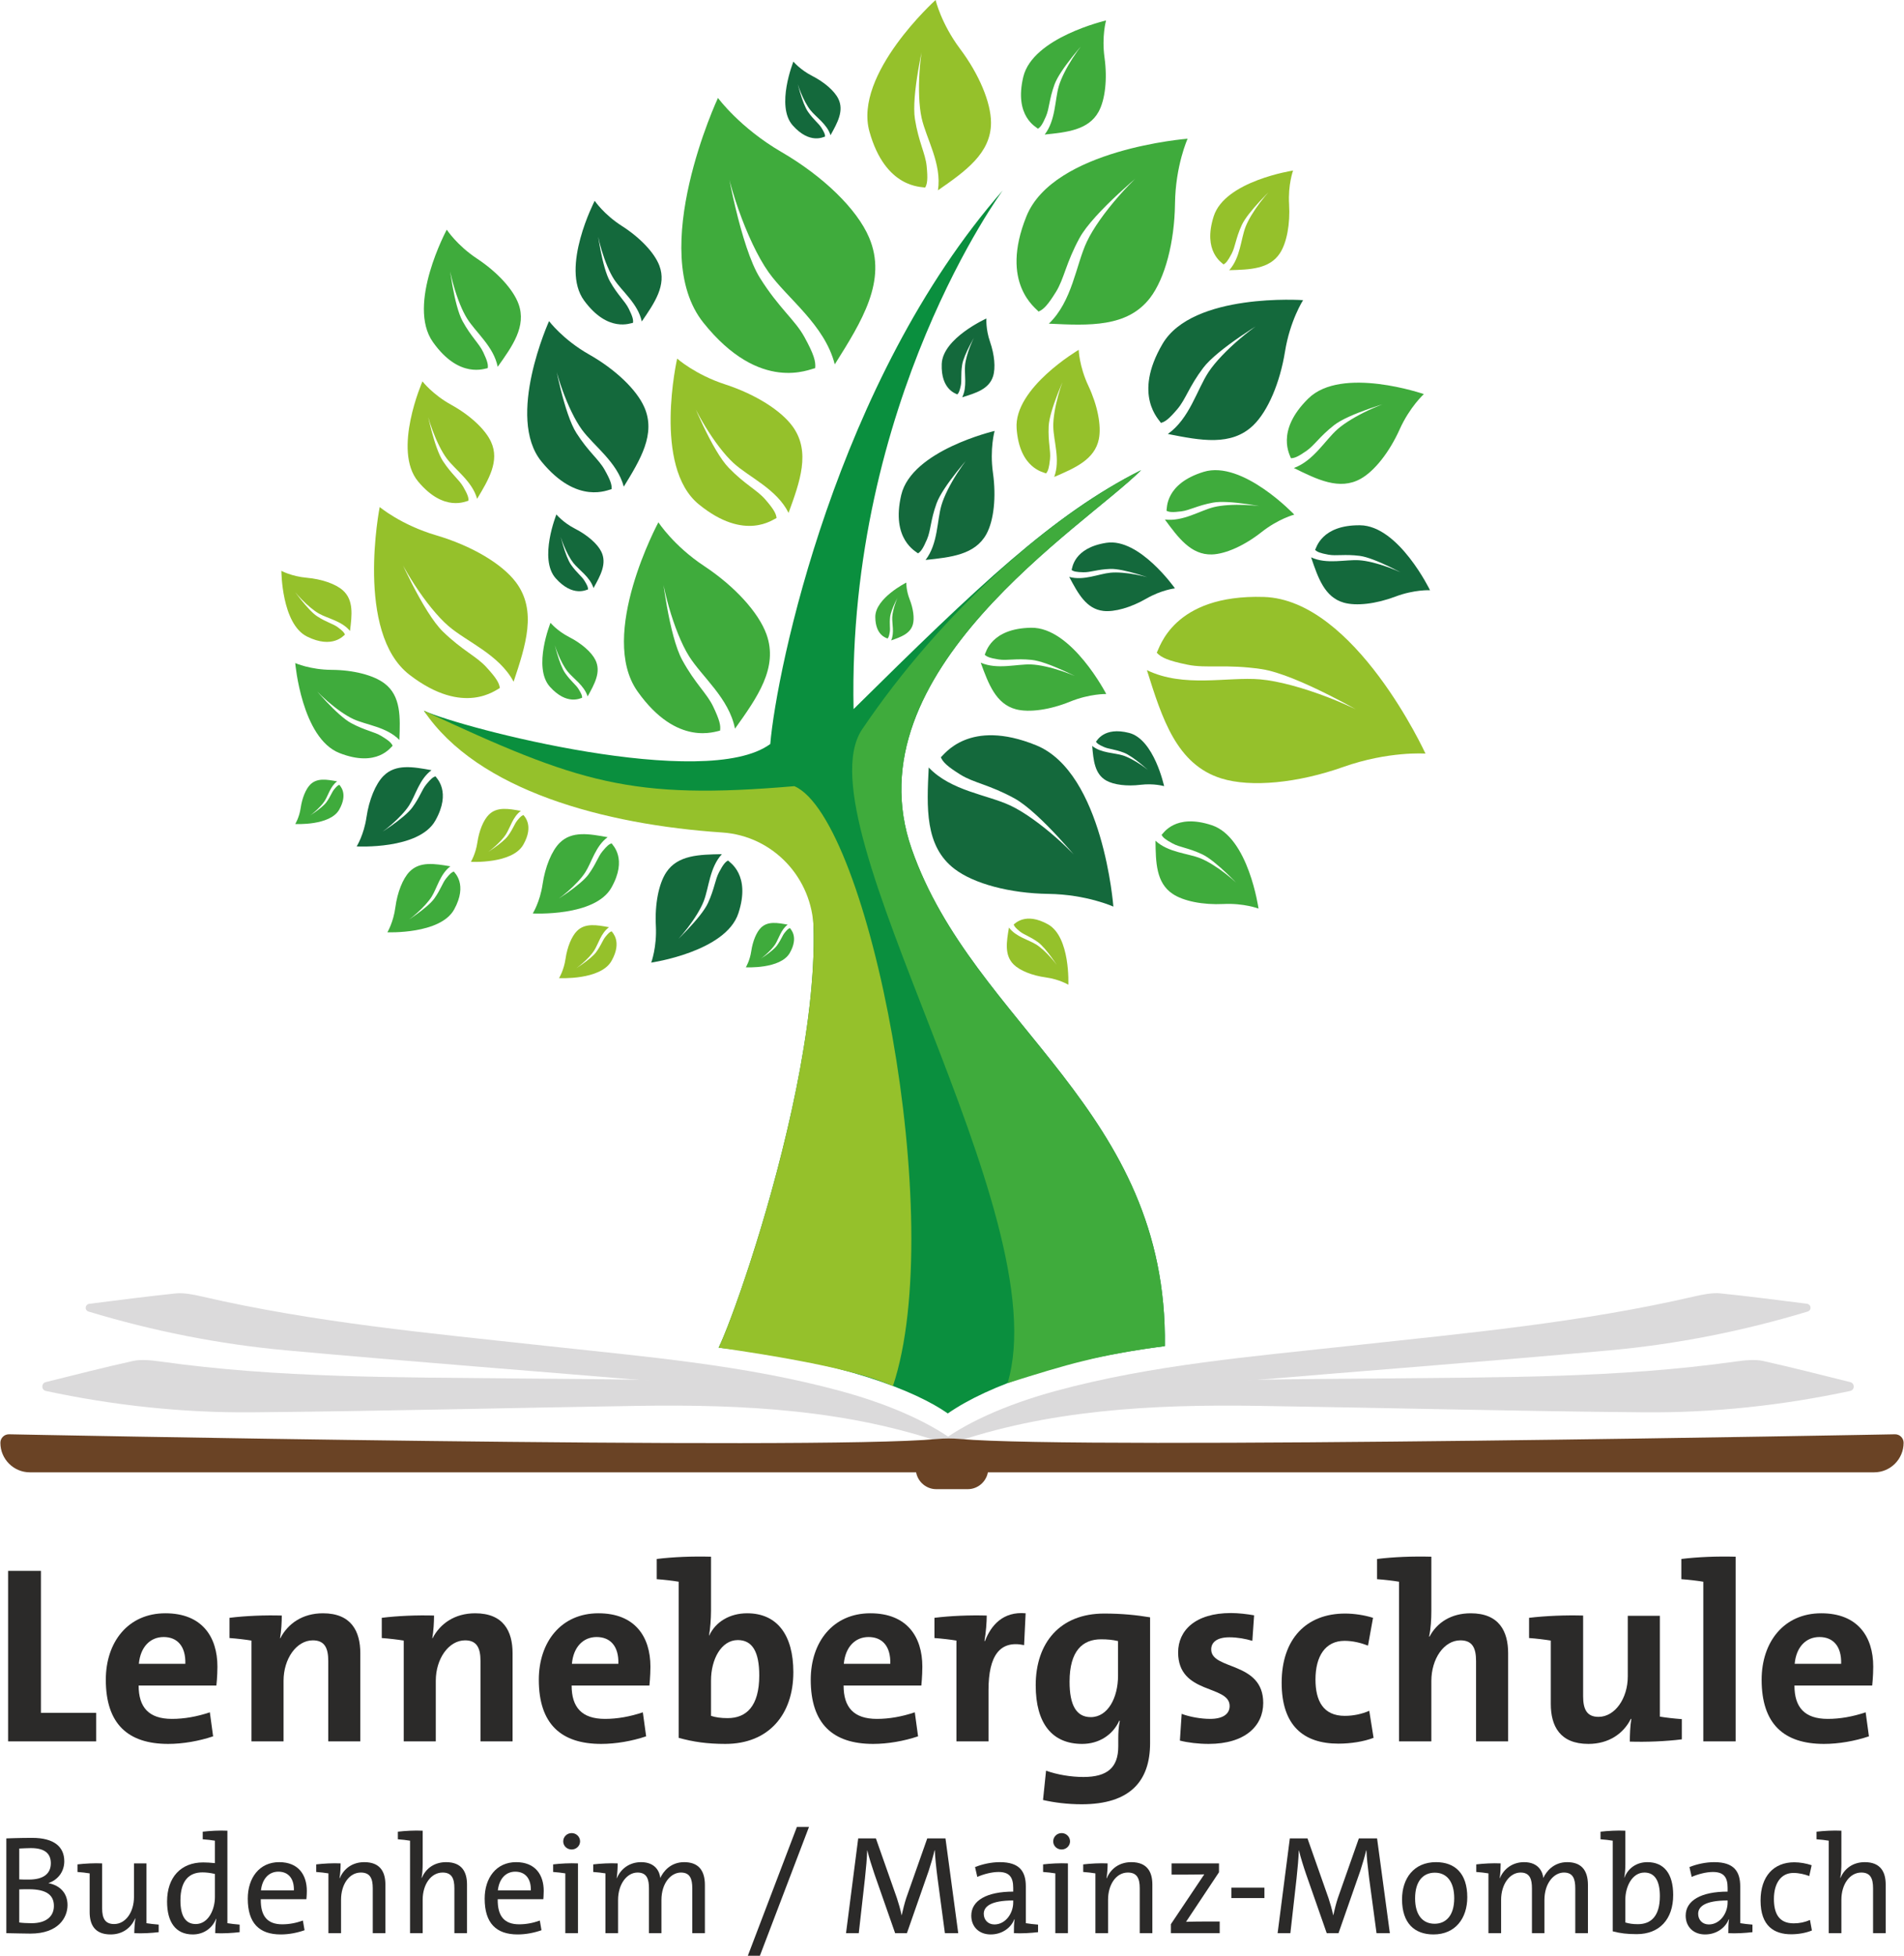 <?xml version="1.0" encoding="UTF-8"?>
<svg xmlns="http://www.w3.org/2000/svg" xmlns:xlink="http://www.w3.org/1999/xlink" xmlns:xodm="http://www.corel.com/coreldraw/odm/2003" xml:space="preserve" width="600px" height="616px" version="1.1" style="shape-rendering:geometricPrecision; text-rendering:geometricPrecision; image-rendering:optimizeQuality; fill-rule:evenodd; clip-rule:evenodd" viewBox="0 0 570.09 585.53">
 <defs>
  <style type="text/css">
   
    .fil2 {fill:#2B2A29;fill-rule:nonzero}
    .fil0 {fill:#DBDADB;fill-rule:nonzero}
    .fil1 {fill:#6A4325;fill-rule:nonzero}
    .fil4 {fill:#95C12B;fill-rule:nonzero}
    .fil5 {fill:#3FAB3C;fill-rule:nonzero}
    .fil3 {fill:#0A8F3E;fill-rule:nonzero}
    .fil6 {fill:#14693C;fill-rule:nonzero}
   
  </style>
 </defs>
 <g id="Ebene_x0020_1">
  <g id="_2838500540592">
   <path class="fil0" d="M13.6 416.43c-1.39,-0.3 -1.39,-2.3 -0.01,-2.64 9.06,-2.26 17.54,-4.42 26.18,-6.34 2.32,-0.52 5.47,-0.2 8.11,0.17 35.45,5 71.1,4.7 106.72,5.08 30.84,0.34 61.75,-0.26 92.24,5.31 16.04,2.94 29.69,7.97 38.53,14.23 -0.76,0.07 -1.47,0.29 -1.86,0.16 -29.24,-10.27 -60.64,-12 -92.53,-11.5 -38.52,0.6 -76.99,1.59 -115.54,1.93 -20.89,0.18 -41.63,-2.07 -61.8,-6.39 -0.01,0 -0.03,-0.01 -0.04,-0.01z"></path>
   <path class="fil0" d="M26.44 392.68c-1.32,-0.4 -1.12,-2.17 0.25,-2.34 8.97,-1.13 17.38,-2.23 25.92,-3.11 2.29,-0.23 5.3,0.35 7.81,0.94 33.76,7.82 68.23,10.97 102.62,14.73 29.76,3.25 59.68,5.69 88.59,13.55 15.21,4.13 27.9,9.9 35.83,16.29 -0.74,-0.01 -1.45,0.12 -1.82,-0.04 -27.24,-11.89 -57.4,-16.44 -88.26,-19.06 -37.28,-3.16 -74.55,-5.97 -111.83,-9.37 -20.2,-1.84 -40.01,-5.82 -59.07,-11.58 -0.02,0 -0.03,-0.01 -0.04,-0.01z"></path>
   <path class="fil0" d="M554.1 416.43c1.4,-0.3 1.4,-2.29 0.02,-2.64 -9.06,-2.25 -17.54,-4.41 -26.18,-6.34 -2.32,-0.52 -5.47,-0.2 -8.11,0.17 -35.46,5.01 -71.1,4.7 -106.73,5.08 -30.84,0.34 -61.75,-0.26 -92.23,5.31 -16.05,2.94 -29.7,7.97 -38.54,14.23 0.76,0.07 1.47,0.3 1.87,0.16 29.24,-10.27 60.63,-12 92.53,-11.5 38.52,0.6 76.99,1.59 115.54,1.93 20.89,0.18 41.62,-2.07 61.79,-6.39 0.02,0 0.03,0 0.04,-0.01z"></path>
   <path class="fil0" d="M541.33 392.66c1.31,-0.4 1.12,-2.16 -0.25,-2.34 -8.97,-1.13 -17.38,-2.23 -25.92,-3.1 -2.3,-0.24 -5.31,0.35 -7.82,0.93 -33.76,7.83 -68.23,10.98 -102.61,14.73 -29.76,3.26 -59.69,5.69 -88.59,13.55 -15.22,4.14 -27.91,9.91 -35.83,16.3 0.74,-0.01 1.45,0.12 1.82,-0.05 27.23,-11.89 57.4,-16.43 88.26,-19.05 37.28,-3.17 74.55,-5.97 111.83,-9.37 20.2,-1.85 40.01,-5.82 59.07,-11.58 0.01,-0.01 0.03,-0.01 0.04,-0.02z"></path>
   <path class="fil1" d="M289.76 445.84l-9.43 0c-3.37,0 -6.13,-2.76 -6.13,-6.13 0,-3.38 2.76,-6.14 6.13,-6.14l9.43 0c3.37,0 6.13,2.76 6.13,6.14 0,3.37 -2.76,6.13 -6.13,6.13z"></path>
   <path class="fil1" d="M561.26 440.8l-552.43 0c-4.87,0 -8.83,-3.96 -8.83,-8.84 0,-1.41 1.14,-2.55 2.56,-2.55 0,0 241.45,4.86 278.04,1.41 2.26,-0.21 4.52,-0.21 6.78,-0.01 36.58,3.29 280.16,-1.4 280.16,-1.4 1.41,0 2.55,1.14 2.55,2.55 0,4.88 -3.95,8.84 -8.83,8.84z"></path>
   <polygon class="fil2" points="2.31,521.35 2.31,470.3 12.14,470.3 12.14,512.8 28.7,512.8 28.7,521.35 "></polygon>
   <path class="fil2" d="M55.4 498.13c0.15,-5.29 -2.42,-8.02 -6.5,-8.02 -4.01,0 -6.96,2.95 -7.42,8.02l13.92 0zm8.32 21.71c-4.24,1.43 -9.08,2.27 -13.46,2.27 -12.03,0 -18.68,-5.98 -18.68,-19.22 0,-11.27 6.65,-19.89 17.84,-19.89 10.97,0 15.59,7.04 15.59,15.96 0,2.88 -0.31,5.67 -0.31,5.67l-23.29 0c0,6.51 3.02,9.99 9.98,9.99 3.71,0 7.49,-0.68 11.35,-1.97l0.98 7.19z"></path>
   <path class="fil2" d="M98.21 521.35l0 -24.05c0,-3.86 -1.06,-6.2 -4.62,-6.2 -4.91,0 -8.77,5.52 -8.77,12.1l0 18.15 -9.61 0 0 -30.18c-1.81,-0.3 -4.38,-0.6 -6.58,-0.76l0 -6.05c4.77,-0.6 10.59,-0.83 15.66,-0.68 0,1.82 -0.15,4.77 -0.53,6.81l0.08 0c2.27,-4.39 6.65,-7.49 12.78,-7.49 8.47,0 11.19,5.37 11.19,11.95l0 26.4 -9.6 0z"></path>
   <path class="fil2" d="M143.81 521.35l0 -24.05c0,-3.86 -1.06,-6.2 -4.61,-6.2 -4.92,0 -8.78,5.52 -8.78,12.1l0 18.15 -9.6 0 0 -30.18c-1.82,-0.3 -4.39,-0.6 -6.58,-0.76l0 -6.05c4.76,-0.6 10.59,-0.83 15.66,-0.68 0,1.82 -0.16,4.77 -0.53,6.81l0.07 0c2.27,-4.39 6.66,-7.49 12.78,-7.49 8.47,0 11.2,5.37 11.2,11.95l0 26.4 -9.61 0z"></path>
   <path class="fil2" d="M185.11 498.13c0.15,-5.29 -2.42,-8.02 -6.51,-8.02 -4.01,0 -6.96,2.95 -7.41,8.02l13.92 0zm8.32 21.71c-4.24,1.43 -9.08,2.27 -13.47,2.27 -12.02,0 -18.68,-5.98 -18.68,-19.22 0,-11.27 6.66,-19.89 17.85,-19.89 10.97,0 15.58,7.04 15.58,15.96 0,2.88 -0.3,5.67 -0.3,5.67l-23.3 0c0,6.51 3.03,9.99 9.99,9.99 3.7,0 7.49,-0.68 11.34,-1.97l0.99 7.19z"></path>
   <path class="fil2" d="M212.86 513.71c1.36,0.45 2.95,0.68 4.99,0.68 5.53,0 9.46,-3.48 9.46,-12.78 0,-7.04 -2.04,-10.59 -6.43,-10.59 -4.99,0 -8.02,5.82 -8.02,12.1l0 10.59zm0 -31.39c0,2.27 -0.23,5.37 -0.6,7.34l0.07 0c1.89,-4.09 6.13,-6.66 11.35,-6.66 9,0 13.84,6.51 13.84,17.63 0,12.7 -7.41,21.48 -20.35,21.48 -5.44,0 -9.68,-0.61 -13.99,-1.82l0 -46.74c-1.81,-0.3 -4.39,-0.61 -6.58,-0.76l0 -6.05c4.84,-0.6 10.66,-0.83 16.26,-0.68l0 16.26z"></path>
   <path class="fil2" d="M266.56 498.13c0.15,-5.29 -2.42,-8.02 -6.51,-8.02 -4,0 -6.95,2.95 -7.41,8.02l13.92 0zm8.32 21.71c-4.24,1.43 -9.08,2.27 -13.46,2.27 -12.03,0 -18.69,-5.98 -18.69,-19.22 0,-11.27 6.66,-19.89 17.85,-19.89 10.97,0 15.58,7.04 15.58,15.96 0,2.88 -0.3,5.67 -0.3,5.67l-23.29 0c0,6.51 3.02,9.99 9.98,9.99 3.71,0 7.49,-0.68 11.35,-1.97l0.98 7.19z"></path>
   <path class="fil2" d="M306.64 492.53c-7.18,-1.51 -10.66,3.03 -10.66,13.47l0 15.35 -9.61 0 0 -30.18c-1.81,-0.3 -4.38,-0.6 -6.58,-0.76l0 -6.05c4.77,-0.6 10.59,-0.83 15.66,-0.68 0,1.97 -0.23,4.99 -0.68,7.64l0.15 0c1.82,-4.76 5.45,-8.92 12.18,-8.32l-0.46 9.53z"></path>
   <path class="fil2" d="M334.78 491.32c-1.59,-0.38 -3.18,-0.53 -5.07,-0.53 -5.52,0 -9.45,3.41 -9.45,12.71 0,7.03 2.04,10.59 6.35,10.59 5.14,0 8.17,-5.83 8.17,-12.41l0 -10.36zm9.6 30.56c0,11.42 -6.05,18.3 -20.49,18.3 -4.31,0 -8.32,-0.53 -11.58,-1.28l0.91 -8.78c3.33,1.21 7.49,1.89 11.2,1.89 7.11,0 10.43,-2.79 10.43,-9.15l0 -2.27c0,-1.81 0.08,-3.48 0.46,-5.37l-0.15 -0.07c-1.97,4.31 -6.13,6.96 -11.12,6.96 -9,0 -13.92,-6.13 -13.92,-17.55 0,-12.71 7.26,-21.48 20.5,-21.48 5.29,0 9.68,0.45 13.76,1.13l0 37.67z"></path>
   <path class="fil2" d="M375.01 491.25c-2.04,-0.61 -4.46,-1.06 -6.88,-1.06 -3.63,0 -5.44,1.43 -5.44,3.63 0,6.28 15.58,3.48 15.58,16.03 0,6.89 -5.45,12.26 -16.34,12.26 -3.1,0 -6.2,-0.38 -8.62,-0.99l0.53 -8.01c2.34,0.9 5.74,1.51 8.54,1.51 3.78,0 5.83,-1.44 5.83,-3.86 0,-6.43 -15.43,-3.33 -15.43,-16.04 0,-6.5 5.06,-11.79 15.81,-11.79 2.26,0 4.76,0.3 6.95,0.68l-0.53 7.64z"></path>
   <path class="fil2" d="M411.32 520.29c-2.95,1.13 -6.81,1.74 -10.52,1.74 -10.51,0 -17.01,-5.45 -17.01,-18.23 0,-13.16 7.41,-20.72 18.98,-20.72 2.72,0 5.75,0.45 8.39,1.28l-1.51 8.32c-2.12,-0.83 -4.54,-1.43 -7.03,-1.43 -5.75,0 -8.7,4.61 -8.7,11.57 0,6.43 2.35,10.89 8.77,10.89 2.58,0 5.07,-0.53 7.34,-1.51l1.29 8.09z"></path>
   <path class="fil2" d="M442.02 521.35l0 -24.05c0,-3.86 -1.06,-6.2 -4.69,-6.2 -4.92,0 -8.7,5.52 -8.7,12.17l0 18.08 -9.68 0 0 -47.8c-1.81,-0.3 -4.39,-0.61 -6.58,-0.76l0 -6.05c4.84,-0.6 10.67,-0.83 16.26,-0.68l0 16.26c0,2.27 -0.15,5.37 -0.68,7.64l0.15 0c2.2,-4.16 6.43,-6.96 12.33,-6.96 8.47,0 11.2,5.37 11.2,11.95l0 26.4 -9.61 0z"></path>
   <path class="fil2" d="M503.66 520.74c-4.77,0.61 -10.66,0.84 -15.58,0.68 0,-1.73 0.08,-4.61 0.45,-6.8l-0.15 0c-2.19,4.38 -6.58,7.49 -12.71,7.49 -8.54,0 -11.26,-5.37 -11.26,-11.95l0 -18.99c-1.82,-0.3 -4.31,-0.6 -6.51,-0.76l0 -6.05c4.99,-0.6 10.97,-0.83 16.19,-0.68l0 24.13c0,3.86 1.06,6.2 4.61,6.2 4.92,0 8.77,-5.52 8.77,-12.1l0 -18.15 9.61 0 0 30.18c1.81,0.3 4.39,0.6 6.58,0.75l0 6.05z"></path>
   <path class="fil2" d="M510.09 521.35l0 -47.8c-1.82,-0.3 -4.39,-0.61 -6.58,-0.76l0 -6.05c4.84,-0.6 10.66,-0.83 16.26,-0.68l0 55.29 -9.68 0z"></path>
   <path class="fil2" d="M551.38 498.13c0.15,-5.29 -2.42,-8.02 -6.5,-8.02 -4.01,0 -6.96,2.95 -7.42,8.02l13.92 0zm8.32 21.71c-4.23,1.43 -9.08,2.27 -13.46,2.27 -12.03,0 -18.68,-5.98 -18.68,-19.22 0,-11.27 6.65,-19.89 17.85,-19.89 10.96,0 15.58,7.04 15.58,15.96 0,2.88 -0.31,5.67 -0.31,5.67l-23.29 0c0,6.51 3.02,9.99 9.98,9.99 3.71,0 7.49,-0.68 11.35,-1.97l0.98 7.19z"></path>
   <path class="fil2" d="M5.65 575.57c0.76,0.13 2.44,0.22 3.66,0.22 4.7,0 6.72,-2.27 6.72,-5.17 0,-3.2 -2.14,-5 -7.52,-5 -0.67,0 -2.19,0 -2.86,0.04l0 9.91zm0 -12.9c0.8,0.05 1.56,0.05 2.9,0.05 4.37,0 6.56,-1.77 6.56,-4.88 0,-2.52 -1.35,-4.54 -5.97,-4.54 -1.05,0 -2.4,0.09 -3.49,0.13l0 9.24zm-3.87 -12.27c0,0 3.96,-0.16 7.74,-0.16 6.64,0 9.62,2.73 9.62,7.01 0,2.94 -1.72,5.47 -4.71,6.52l0 0.04c3.45,0.67 5.68,2.98 5.68,6.55 0,3.74 -2.73,8.54 -11.1,8.54 -2.01,0 -4.45,-0.09 -7.23,-0.13l0 -28.37z"></path>
   <path class="fil2" d="M47.42 578.47c-2.1,0.26 -5,0.43 -7.31,0.3 0,-1.22 0.12,-3.11 0.33,-4.41l-0.08 0c-1.22,2.85 -3.78,4.79 -7.35,4.79 -4.8,0 -6.27,-2.99 -6.27,-6.69l0 -11.59c-1,-0.17 -2.43,-0.34 -3.65,-0.42l0 -2.27c2.18,-0.25 5.08,-0.42 7.39,-0.3l0 13.45c0,2.94 0.84,4.71 3.58,4.71 3.44,0 5.96,-3.53 5.96,-8.16l0 -10 3.74 0 0 17.91c1.01,0.16 2.44,0.33 3.66,0.42l0 2.26z"></path>
   <path class="fil2" d="M64.26 561.04c-1.3,-0.3 -2.52,-0.47 -3.73,-0.47 -3.95,0 -6.6,2.4 -6.6,8.41 0,4.49 1.43,7.06 4.58,7.06 3.82,0 5.75,-4.41 5.75,-8.07l0 -6.93zm7.4 17.43c-2.1,0.26 -5,0.43 -7.31,0.3 0,-1.18 0.08,-3.03 0.33,-4.25l-0.08 -0.04c-1.13,2.82 -3.7,4.67 -6.97,4.67 -5.17,0 -7.7,-3.74 -7.7,-9.84 0,-7.31 4.17,-11.72 10.81,-11.72 1.13,0 2.22,0.08 3.52,0.21l0 -6.72c-1,-0.17 -2.43,-0.34 -3.65,-0.42l0 -2.27c2.1,-0.25 5,-0.42 7.39,-0.3l0 27.69c1.01,0.17 2.44,0.34 3.66,0.43l0 2.26z"></path>
   <path class="fil2" d="M87.92 565.95c0.08,-3.61 -1.72,-5.59 -4.66,-5.59 -2.73,0 -4.79,1.98 -5.21,5.59l9.87 0zm3.19 11.94c-2.26,0.79 -4.7,1.26 -7.14,1.26 -6.43,0 -9.87,-3.37 -9.87,-10.72 0,-6.22 3.48,-10.92 9.41,-10.92 5.84,0 8.28,3.9 8.28,8.61 0,1.3 -0.13,2.48 -0.13,2.48l-13.66 0c-0.08,5.13 2.02,7.52 6.43,7.52 2.06,0 4.12,-0.38 6.18,-1.13l0.5 2.9z"></path>
   <path class="fil2" d="M111.54 578.77l0 -13.45c0,-2.94 -0.8,-4.7 -3.58,-4.7 -3.44,0 -5.92,3.52 -5.92,8.15l0 10 -3.78 0 0 -17.9c-1.01,-0.17 -2.44,-0.34 -3.66,-0.42l0 -2.27c2.1,-0.25 5,-0.42 7.31,-0.3 0,1.22 -0.08,3.16 -0.33,4.42l0.08 0c1.22,-2.86 3.78,-4.79 7.35,-4.79 4.8,0 6.31,2.98 6.31,6.68l0 14.58 -3.78 0z"></path>
   <path class="fil2" d="M135.99 578.77l0 -13.45c0,-2.94 -0.8,-4.7 -3.53,-4.7 -3.45,0 -5.97,3.52 -5.97,8.15l0 10 -3.78 0 0 -27.69c-1.01,-0.17 -2.44,-0.34 -3.65,-0.42l0 -2.27c2.1,-0.26 5,-0.42 7.43,-0.3l0 9.92c0,1.34 -0.08,3.03 -0.33,4.16l0.08 0.04c1.22,-2.86 3.78,-4.7 7.27,-4.7 4.75,0 6.26,2.98 6.26,6.68l0 14.58 -3.78 0z"></path>
   <path class="fil2" d="M158.89 565.95c0.08,-3.61 -1.73,-5.59 -4.67,-5.59 -2.73,0 -4.79,1.98 -5.21,5.59l9.88 0zm3.19 11.94c-2.27,0.79 -4.71,1.26 -7.14,1.26 -6.43,0 -9.88,-3.37 -9.88,-10.72 0,-6.22 3.49,-10.92 9.42,-10.92 5.84,0 8.27,3.9 8.27,8.61 0,1.3 -0.12,2.48 -0.12,2.48l-13.66 0c-0.08,5.13 2.02,7.52 6.43,7.52 2.06,0 4.12,-0.38 6.18,-1.13l0.5 2.9z"></path>
   <path class="fil2" d="M171.12 553.72c-1.39,0 -2.53,-1.05 -2.53,-2.43 0,-1.39 1.14,-2.48 2.53,-2.48 1.38,0 2.52,1.09 2.52,2.48 0,1.34 -1.14,2.43 -2.52,2.43zm-1.9 25.05l0 -17.9c-1.01,-0.17 -2.43,-0.34 -3.65,-0.42l0 -2.27c2.1,-0.25 5,-0.42 7.44,-0.3l0 20.89 -3.79 0z"></path>
   <path class="fil2" d="M207.25 578.77l0 -13.41c0,-2.85 -0.67,-4.74 -3.4,-4.74 -2.99,0 -5.84,3.15 -5.84,8.23l0 9.92 -3.74 0 0 -13.41c0,-2.64 -0.55,-4.74 -3.41,-4.74 -3.19,0 -5.84,3.44 -5.84,8.23l0 9.92 -3.78 0 0 -17.9c-1.01,-0.17 -2.44,-0.34 -3.66,-0.42l0 -2.27c2.1,-0.25 5.01,-0.42 7.32,-0.3 0,1.22 -0.09,3.11 -0.3,4.42l0.04 0.04c1.22,-2.94 3.91,-4.83 7.27,-4.83 4.42,0 5.59,3.02 5.76,4.74 0.88,-1.97 3.11,-4.74 7.14,-4.74 3.95,0 6.22,2.1 6.22,6.85l0 14.41 -3.78 0z"></path>
   <polygon class="fil2" points="227.5,585.53 223.89,585.53 238.59,546.96 242.21,546.96 "></polygon>
   <path class="fil2" d="M282.92 578.77l-2.22 -16.56c-0.43,-3.36 -0.72,-6.22 -0.8,-8.23l-0.09 0c-0.38,1.68 -0.96,3.69 -1.72,6.05l-6.55 18.74 -3.53 0 -6.22 -17.78c-0.76,-2.22 -1.64,-5.04 -2.11,-7.01l-0.04 0c-0.08,2.39 -0.33,5.29 -0.67,8.4l-1.85 16.39 -3.82 0 3.65 -28.37 5.3 0 6.3 17.9c0.51,1.56 1.05,3.37 1.39,5.09l0.04 0c0.38,-1.72 0.84,-3.53 1.34,-5.09l6.31 -17.9 5.46 0 3.82 28.37 -3.99 0z"></path>
   <path class="fil2" d="M303.38 568.98c-6.85,0 -8.82,1.89 -8.82,3.99 0,1.81 1.26,3.19 3.19,3.19 3.36,0 5.63,-3.36 5.63,-6.55l0 -0.63zm7.44 9.49c-2.1,0.26 -5,0.43 -7.23,0.3 0,-1.47 0,-2.99 0.21,-4.16l-0.08 0c-1.01,2.56 -3.66,4.54 -7.1,4.54 -3.45,0 -5.8,-2.27 -5.8,-5.63 0,-4.5 4.58,-7.19 12.56,-7.19l0 -1.13c0,-3.16 -1.13,-4.75 -4.41,-4.75 -1.97,0 -4.41,0.63 -6.35,1.47l-0.67 -2.94c2.23,-0.89 4.88,-1.47 7.44,-1.47 5.88,0 7.77,2.77 7.77,7.27l0 11c1.01,0.17 2.44,0.34 3.66,0.43l0 2.26z"></path>
   <path class="fil2" d="M317.88 553.72c-1.39,0 -2.52,-1.05 -2.52,-2.43 0,-1.39 1.13,-2.48 2.52,-2.48 1.38,0 2.52,1.09 2.52,2.48 0,1.34 -1.14,2.43 -2.52,2.43zm-1.89 25.05l0 -17.9c-1.01,-0.17 -2.44,-0.34 -3.66,-0.42l0 -2.27c2.1,-0.25 5,-0.42 7.44,-0.3l0 20.89 -3.78 0z"></path>
   <path class="fil2" d="M341.28 578.77l0 -13.45c0,-2.94 -0.8,-4.7 -3.57,-4.7 -3.45,0 -5.92,3.52 -5.92,8.15l0 10 -3.79 0 0 -17.9c-1.01,-0.17 -2.43,-0.34 -3.65,-0.42l0 -2.27c2.1,-0.25 5,-0.42 7.31,-0.3 0,1.22 -0.09,3.16 -0.34,4.42l0.09 0c1.21,-2.86 3.78,-4.79 7.35,-4.79 4.79,0 6.3,2.98 6.3,6.68l0 14.58 -3.78 0z"></path>
   <path class="fil2" d="M350.61 578.77l0 -2.69 10 -14.92c-1.18,0.04 -3.24,0.08 -5.51,0.08l-4.28 0 0 -3.36 14.2 0 0 2.65 -9.87 14.84c1.13,-0.05 3.82,-0.09 5.67,-0.09l4.41 0 0 3.49 -14.62 0z"></path>
   <polygon class="fil2" points="368.72,565.15 378.63,565.15 378.63,568.26 368.72,568.26 "></polygon>
   <path class="fil2" d="M412.21 578.77l-2.23 -16.56c-0.42,-3.36 -0.72,-6.22 -0.8,-8.23l-0.08 0c-0.38,1.68 -0.97,3.69 -1.73,6.05l-6.55 18.74 -3.53 0 -6.22 -17.78c-0.76,-2.22 -1.64,-5.04 -2.1,-7.01l-0.04 0c-0.09,2.39 -0.34,5.29 -0.68,8.4l-1.85 16.39 -3.82 0 3.66 -28.37 5.29 0 6.3 17.9c0.51,1.56 1.05,3.37 1.39,5.09l0.04 0c0.38,-1.72 0.84,-3.53 1.35,-5.09l6.3 -17.9 5.46 0 3.83 28.37 -3.99 0z"></path>
   <path class="fil2" d="M429.68 560.66c-3.57,0 -5.92,2.6 -5.92,7.69 0,4.87 2.18,7.6 5.84,7.6 3.32,0 5.88,-2.35 5.88,-7.64 0,-4.88 -2.18,-7.65 -5.8,-7.65zm-0.42 18.49c-5.67,0 -9.41,-3.36 -9.41,-10.51 0,-6.26 3.53,-11.13 10.17,-11.13 5.67,0 9.37,3.36 9.37,10.5 0,6.26 -3.53,11.14 -10.13,11.14z"></path>
   <path class="fil2" d="M471.74 578.77l0 -13.41c0,-2.85 -0.67,-4.74 -3.4,-4.74 -2.98,0 -5.84,3.15 -5.84,8.23l0 9.92 -3.74 0 0 -13.41c0,-2.64 -0.55,-4.74 -3.4,-4.74 -3.2,0 -5.84,3.44 -5.84,8.23l0 9.92 -3.79 0 0 -17.9c-1.01,-0.17 -2.43,-0.34 -3.65,-0.42l0 -2.27c2.1,-0.25 5,-0.42 7.31,-0.3 0,1.22 -0.08,3.11 -0.29,4.42l0.04 0.04c1.22,-2.94 3.9,-4.83 7.27,-4.83 4.41,0 5.59,3.02 5.75,4.74 0.89,-1.97 3.11,-4.74 7.15,-4.74 3.95,0 6.22,2.1 6.22,6.85l0 14.41 -3.79 0z"></path>
   <path class="fil2" d="M486.74 575.57c1.1,0.34 2.27,0.51 3.74,0.51 3.95,0 6.6,-2.4 6.6,-8.41 0,-4.49 -1.47,-7.05 -4.62,-7.05 -3.79,0 -5.72,4.41 -5.72,8.02l0 6.93zm0 -17.35c0,1.22 -0.12,2.86 -0.33,3.91l0.04 0.04c1.13,-2.94 3.74,-4.66 6.89,-4.66 4.96,0 7.73,3.44 7.73,9.83 0,7.31 -4.16,11.72 -10.92,11.72 -2.86,0 -4.96,-0.25 -7.19,-0.84l0 -27.14c-1.01,-0.17 -2.44,-0.34 -3.66,-0.42l0 -2.27c2.11,-0.25 5.01,-0.42 7.44,-0.3l0 10.13z"></path>
   <path class="fil2" d="M517.37 568.98c-6.85,0 -8.82,1.89 -8.82,3.99 0,1.81 1.26,3.19 3.19,3.19 3.36,0 5.63,-3.36 5.63,-6.55l0 -0.63zm7.44 9.49c-2.1,0.26 -5,0.43 -7.23,0.3 0,-1.47 0,-2.99 0.21,-4.16l-0.08 0c-1.01,2.56 -3.66,4.54 -7.1,4.54 -3.45,0 -5.8,-2.27 -5.8,-5.63 0,-4.5 4.58,-7.19 12.56,-7.19l0 -1.13c0,-3.16 -1.13,-4.75 -4.41,-4.75 -1.97,0 -4.41,0.63 -6.35,1.47l-0.67 -2.94c2.23,-0.89 4.88,-1.47 7.44,-1.47 5.88,0 7.77,2.77 7.77,7.27l0 11c1.01,0.17 2.44,0.34 3.66,0.43l0 2.26z"></path>
   <path class="fil2" d="M542.62 577.97c-1.76,0.71 -3.95,1.13 -6.22,1.13 -5,0 -9.16,-2.39 -9.16,-10.08 0,-7.35 4,-11.47 10.09,-11.47 1.72,0 3.57,0.33 5.21,0.88l-0.71 3.24c-1.35,-0.51 -3.03,-0.93 -4.75,-0.93 -3.79,0 -5.84,3.2 -5.84,7.78 0,4.07 1.3,7.31 5.92,7.31 1.77,0 3.36,-0.34 4.88,-1.01l0.58 3.15z"></path>
   <path class="fil2" d="M560.94 578.77l0 -13.45c0,-2.94 -0.8,-4.7 -3.53,-4.7 -3.44,0 -5.96,3.52 -5.96,8.15l0 10 -3.79 0 0 -27.69c-1,-0.17 -2.43,-0.34 -3.65,-0.42l0 -2.27c2.1,-0.26 5,-0.42 7.44,-0.3l0 9.92c0,1.34 -0.09,3.03 -0.34,4.16l0.08 0.04c1.22,-2.86 3.79,-4.7 7.27,-4.7 4.75,0 6.26,2.98 6.26,6.68l0 14.58 -3.78 0z"></path>
   <path class="fil3" d="M300.27 56.98c0,0 -46.59,63.07 -44.71,155.32 37.18,-36.71 59.78,-58.36 86.13,-71.54 -16.94,16.94 -87.28,60.37 -68.72,113.43 18.57,53.07 76.75,78.03 75.83,148.82 -30.51,3.87 -52.78,11.69 -65.01,20.16 -9.4,-6.59 -31.41,-15.67 -68.65,-19.7 6.59,-13.18 45.12,-124.33 20.18,-156.81 -13.65,11.3 -95.13,-15.9 -108.47,-33.88 11.63,5.27 84.46,24.19 103.76,9.97 1.89,-22.21 19.77,-108.82 69.66,-165.77z"></path>
   <path class="fil4" d="M237.83 235.37c-48.94,4.19 -64.47,-0.9 -110.98,-22.59 16.07,23.94 54.17,34.1 89.39,36.46 15.19,1.02 26.98,13.58 27.35,28.8 1.12,45.67 -23.32,115.18 -28.45,125.43 37.57,5.39 47.45,9.5 52.22,11.48 16.46,-49.42 -7.08,-169.78 -29.53,-179.58z"></path>
   <path class="fil5" d="M301.69 414.09c18.2,-5.71 26.82,-8.33 47.11,-11.08 0.92,-70.79 -57.26,-95.75 -75.83,-148.82 -18.57,-53.06 51.78,-96.49 68.72,-113.43 -26.35,13.18 -59.52,41.95 -83.67,77.75 -18.54,28.49 58.9,144.82 43.67,195.58z"></path>
   <path class="fil5" d="M214.94 29.32c0,0 6.53,8.93 19.02,16.19 12.5,7.26 22.61,17.06 26.24,25.58 5.52,12.91 -2.17,25.13 -10.27,38 -3.03,-11.89 -14.2,-19.69 -19.82,-27.59 -6.53,-9.17 -13.11,-28.58 -13.6,-38.08 0.87,6.19 5.27,30.6 10.98,39.74 5.72,9.14 10.52,12.58 13.34,17.73 2.82,5.14 3.46,7.32 3.23,9.34 -1.44,0.13 -16.42,7.73 -33.49,-13.63 -17.07,-21.35 4.37,-67.28 4.37,-67.28z"></path>
   <path class="fil4" d="M202.72 107.36c0,0 5.4,4.81 14.4,7.73 8.99,2.93 16.8,7.8 20.3,12.74 5.31,7.5 2.08,16.38 -1.33,25.72 -3.58,-7.18 -11.79,-10.63 -16.48,-14.91 -5.44,-4.97 -12.32,-16.47 -13.94,-22.48 1.41,3.84 7.58,18.84 12.5,23.9 4.91,5.06 8.46,6.6 10.97,9.5 2.51,2.9 3.22,4.21 3.35,5.53 -0.9,0.28 -9.44,7.21 -23.29,-4.1 -13.86,-11.3 -6.48,-43.63 -6.48,-43.63z"></path>
   <path class="fil5" d="M133.71 68.76c0,0 3.01,4.67 9.08,8.68 6.06,4.01 10.85,9.22 12.43,13.6 2.39,6.65 -1.82,12.56 -6.26,18.78 -1.18,-6.05 -6.56,-10.29 -9.15,-14.43 -3.02,-4.79 -5.75,-14.73 -5.72,-19.51 0.26,3.13 1.75,15.52 4.35,20.27 2.61,4.76 4.92,6.62 6.19,9.29 1.26,2.66 1.52,3.78 1.34,4.78 -0.72,0.03 -8.46,3.41 -16.41,-7.81 -7.95,-11.22 4.15,-33.65 4.15,-33.65z"></path>
   <path class="fil5" d="M197.1 156.37c0,0 4.54,7.03 13.66,13.06 9.12,6.03 16.33,13.88 18.71,20.47 3.6,10 -2.74,18.89 -9.43,28.26 -1.77,-9.11 -9.86,-15.49 -13.77,-21.71 -4.53,-7.22 -8.65,-22.16 -8.6,-29.36 0.39,4.71 2.64,23.34 6.56,30.5 3.91,7.16 7.39,9.96 9.29,13.97 1.91,4.01 2.3,5.69 2.04,7.2 -1.1,0.04 -12.75,5.12 -24.71,-11.76 -11.96,-16.88 6.25,-50.63 6.25,-50.63z"></path>
   <path class="fil6" d="M164.35 96.14c0,0 4.13,5.53 11.98,9.98 7.85,4.45 14.23,10.5 16.55,15.79 3.53,8.02 -1.18,15.7 -6.15,23.79 -1.98,-7.4 -9,-12.2 -12.56,-17.09 -4.14,-5.68 -8.37,-17.75 -8.75,-23.68 0.59,3.86 3.5,19.06 7.13,24.73 3.62,5.67 6.64,7.78 8.44,10.98 1.79,3.19 2.21,4.54 2.08,5.81 -0.9,0.09 -10.2,4.93 -21,-8.28 -10.79,-13.22 2.28,-42.03 2.28,-42.03z"></path>
   <path class="fil4" d="M126.43 114.18c0,0 2.99,3.91 8.63,7.02 5.63,3.11 10.23,7.37 11.93,11.13 2.59,5.69 -0.71,11.21 -4.19,17.01 -1.47,-5.26 -6.52,-8.62 -9.1,-12.08 -3,-4.02 -6.12,-12.59 -6.43,-16.81 0.45,2.74 2.65,13.56 5.28,17.58 2.64,4.01 4.81,5.49 6.12,7.75 1.3,2.27 1.61,3.23 1.53,4.13 -0.64,0.07 -7.24,3.6 -15.05,-5.73 -7.81,-9.34 1.28,-30 1.28,-30z"></path>
   <path class="fil6" d="M178.02 60.12c0,0 2.74,4.09 8.17,7.55 5.42,3.46 9.74,8.01 11.2,11.86 2.22,5.85 -1.43,11.14 -5.27,16.72 -1.13,-5.35 -5.95,-9.02 -8.31,-12.64 -2.73,-4.2 -5.3,-12.95 -5.35,-17.19 0.28,2.77 1.78,13.71 4.16,17.88 2.37,4.17 4.44,5.79 5.6,8.13 1.16,2.34 1.41,3.32 1.27,4.22 -0.64,0.03 -7.45,3.13 -14.65,-6.68 -7.2,-9.82 3.18,-29.85 3.18,-29.85z"></path>
   <path class="fil5" d="M159.47 273.48c0,0 2.16,-3.45 2.93,-8.7 0.77,-5.25 2.73,-10.04 5.13,-12.44 3.66,-3.64 8.87,-2.69 14.36,-1.69 -3.63,2.66 -4.77,7.53 -6.7,10.53 -2.23,3.48 -7.95,8.37 -11.12,9.84 1.99,-1.15 9.71,-5.98 12.05,-9.17 2.34,-3.2 2.85,-5.31 4.22,-6.97 1.37,-1.67 2.03,-2.18 2.75,-2.38 0.24,0.48 4.87,4.54 -0.08,13.28 -4.95,8.74 -23.54,7.7 -23.54,7.7z"></path>
   <path class="fil4" d="M167.34 292.84c0,0 1.44,-2.3 1.95,-5.81 0.51,-3.51 1.82,-6.7 3.43,-8.31 2.44,-2.43 5.92,-1.8 9.59,-1.12 -2.43,1.77 -3.19,5.02 -4.48,7.03 -1.49,2.32 -5.31,5.58 -7.43,6.56 1.33,-0.76 6.49,-3.99 8.05,-6.12 1.56,-2.14 1.91,-3.54 2.82,-4.65 0.91,-1.11 1.35,-1.46 1.83,-1.59 0.16,0.32 3.26,3.03 -0.05,8.87 -3.3,5.83 -15.71,5.14 -15.71,5.14z"></path>
   <path class="fil5" d="M88.32 246.7c0,0 1.21,-1.92 1.64,-4.86 0.43,-2.94 1.53,-5.62 2.87,-6.96 2.05,-2.04 4.97,-1.51 8.04,-0.95 -2.04,1.49 -2.67,4.22 -3.75,5.89 -1.25,1.95 -4.45,4.69 -6.23,5.51 1.12,-0.64 5.44,-3.35 6.75,-5.13 1.3,-1.79 1.59,-2.97 2.36,-3.9 0.77,-0.93 1.13,-1.22 1.54,-1.33 0.13,0.26 2.73,2.54 -0.05,7.43 -2.77,4.89 -13.17,4.3 -13.17,4.3z"></path>
   <path class="fil4" d="M113.62 151.8c0,0 6.41,5.38 16.9,8.46 10.49,3.08 19.69,8.46 23.9,14.06 6.38,8.5 2.94,18.87 -0.69,29.78 -4.38,-8.19 -13.99,-11.9 -19.55,-16.7 -6.45,-5.56 -14.79,-18.63 -16.86,-25.53 1.76,4.39 9.39,21.54 15.24,27.23 5.85,5.68 10,7.34 12.99,10.62 3,3.27 3.87,4.75 4.06,6.28 -1.03,0.36 -10.67,8.64 -27.06,-3.97 -16.4,-12.62 -8.93,-50.23 -8.93,-50.23z"></path>
   <path class="fil5" d="M88.32 198.52c0,0 4.5,2 10.93,2.03 6.43,0.03 12.5,1.57 15.79,4.05 5,3.76 4.74,10.18 4.47,16.93 -3.81,-3.91 -9.84,-4.44 -13.77,-6.24 -4.55,-2.09 -11.39,-8.12 -13.69,-11.68 1.71,2.2 8.82,10.64 13.05,12.9 4.23,2.26 6.85,2.52 9.08,3.88 2.23,1.36 2.96,2.06 3.31,2.89 -0.52,0.37 -4.61,6.62 -15.93,2.17 -11.32,-4.46 -13.24,-26.93 -13.24,-26.93z"></path>
   <path class="fil5" d="M115.92 279.12c0,0 1.8,-2.97 2.39,-7.46 0.6,-4.5 2.22,-8.6 4.24,-10.68 3.08,-3.16 7.54,-2.41 12.24,-1.61 -3.07,2.31 -3.98,6.48 -5.59,9.06 -1.87,3 -6.7,7.24 -9.39,8.53 1.69,-1 8.23,-5.21 10.18,-7.97 1.96,-2.76 2.38,-4.56 3.53,-6 1.15,-1.43 1.7,-1.88 2.31,-2.06 0.21,0.4 4.22,3.82 0.1,11.34 -4.13,7.51 -20.01,6.85 -20.01,6.85z"></path>
   <path class="fil4" d="M280.13 0c0,0 1.65,7.04 7.32,14.61 5.68,7.56 9.26,16.05 9.28,22.1 0.02,9.19 -7.73,14.59 -15.89,20.27 1.21,-7.94 -3.53,-15.49 -4.9,-21.68 -1.59,-7.19 -0.59,-20.56 1.53,-26.41 -1.05,3.95 -4.63,19.78 -3.53,26.74 1.11,6.97 3.12,10.26 3.51,14.08 0.38,3.82 0.21,5.3 -0.44,6.45 -0.9,-0.29 -11.87,0.47 -16.69,-16.75 -4.83,-17.23 19.81,-39.41 19.81,-39.41z"></path>
   <path class="fil6" d="M237.54 18.44c0,0 1.99,2.43 5.63,4.29 3.65,1.87 6.66,4.48 7.82,6.84 1.76,3.57 -0.23,7.14 -2.33,10.91 -1.04,-3.32 -4.32,-5.36 -6.03,-7.51 -1.99,-2.49 -4.14,-7.88 -4.43,-10.56 0.34,1.73 1.96,8.57 3.72,11.07 1.75,2.5 3.16,3.4 4.04,4.81 0.88,1.42 1.09,2.02 1.06,2.6 -0.41,0.06 -4.53,2.44 -9.69,-3.35 -5.15,-5.78 0.21,-19.1 0.21,-19.1z"></path>
   <path class="fil6" d="M166.55 154.02c0,0 1.98,2.43 5.62,4.29 3.65,1.87 6.66,4.49 7.82,6.84 1.76,3.57 -0.23,7.14 -2.33,10.91 -1.04,-3.32 -4.31,-5.36 -6.03,-7.51 -1.98,-2.49 -4.14,-7.88 -4.43,-10.56 0.35,1.73 1.96,8.57 3.72,11.07 1.75,2.5 3.17,3.4 4.04,4.81 0.88,1.42 1.09,2.02 1.06,2.6 -0.41,0.06 -4.53,2.44 -9.69,-3.35 -5.15,-5.78 0.22,-19.1 0.22,-19.1z"></path>
   <path class="fil6" d="M297.81 129.02c0,0 -1.51,5.35 -0.5,12.55 1.02,7.2 0.28,14.24 -1.96,18.33 -3.39,6.19 -10.61,6.95 -18.22,7.74 3.76,-4.89 3.38,-11.73 4.76,-16.41 1.59,-5.43 7.23,-14.06 10.83,-17.21 -2.18,2.27 -10.46,11.59 -12.3,16.69 -1.84,5.1 -1.71,8.07 -2.87,10.78 -1.16,2.71 -1.82,3.64 -2.69,4.18 -0.5,-0.53 -8.16,-4.09 -5.02,-17.48 3.14,-13.38 27.97,-19.17 27.97,-19.17z"></path>
   <path class="fil6" d="M295.36 95.35c0,0 -0.26,3.12 1.08,6.99 1.34,3.87 1.7,7.84 0.9,10.34 -1.21,3.8 -5.12,5 -9.24,6.26 1.55,-3.11 0.6,-6.86 0.86,-9.59 0.29,-3.18 2.47,-8.56 4.12,-10.69 -0.95,1.49 -4.53,7.54 -4.99,10.56 -0.47,3.02 -0.07,4.65 -0.42,6.27 -0.35,1.63 -0.61,2.21 -1.04,2.6 -0.33,-0.24 -4.95,-1.38 -4.66,-9.12 0.29,-7.74 13.39,-13.62 13.39,-13.62z"></path>
   <path class="fil4" d="M323 104.74c0,0 0.14,4.92 2.88,10.74 2.74,5.81 3.97,11.96 3.15,15.99 -1.25,6.13 -7.15,8.66 -13.37,11.32 1.9,-5.12 -0.22,-10.79 -0.28,-15.11 -0.08,-5.01 2.42,-13.78 4.64,-17.38 -1.25,2.49 -5.8,12.54 -6.02,17.33 -0.22,4.79 0.67,7.26 0.4,9.86 -0.27,2.59 -0.58,3.55 -1.18,4.24 -0.56,-0.32 -7.96,-1.32 -8.82,-13.46 -0.85,-12.13 18.6,-23.53 18.6,-23.53z"></path>
   <path class="fil5" d="M355.62 41.53c0,0 -3.64,8.01 -3.78,19.49 -0.15,11.49 -2.99,22.32 -7.46,28.16 -6.79,8.86 -18.25,8.31 -30.32,7.72 7.04,-6.74 8.08,-17.51 11.36,-24.5 3.8,-8.1 14.66,-20.22 21.05,-24.27 -3.94,3.02 -19.13,15.59 -23.22,23.12 -4.1,7.52 -4.61,12.19 -7.07,16.15 -2.46,3.96 -3.71,5.25 -5.21,5.88 -0.65,-0.95 -11.76,-8.35 -3.64,-28.5 8.12,-20.16 48.29,-23.25 48.29,-23.25z"></path>
   <path class="fil5" d="M331.19 6.13c0,0 -1.34,4.73 -0.46,11.11 0.88,6.37 0.21,12.61 -1.78,16.22 -3.02,5.47 -9.41,6.13 -16.14,6.82 3.33,-4.33 3.01,-10.38 4.24,-14.53 1.42,-4.8 6.43,-12.43 9.63,-15.21 -1.93,2.01 -9.29,10.24 -10.93,14.75 -1.64,4.52 -1.53,7.14 -2.56,9.54 -1.03,2.4 -1.62,3.22 -2.4,3.7 -0.44,-0.47 -7.21,-3.64 -4.4,-15.49 2.81,-11.84 24.8,-16.91 24.8,-16.91z"></path>
   <path class="fil5" d="M271.36 174.42c0,0 -0.08,2.27 1,5.03 1.09,2.77 1.47,5.64 0.97,7.47 -0.76,2.79 -3.56,3.78 -6.51,4.81 1.03,-2.3 0.23,-4.98 0.33,-6.97 0.12,-2.31 1.53,-6.28 2.67,-7.87 -0.65,1.11 -3.06,5.6 -3.31,7.8 -0.24,2.21 0.09,3.37 -0.11,4.56 -0.2,1.19 -0.38,1.62 -0.67,1.92 -0.25,-0.17 -3.63,-0.85 -3.66,-6.47 -0.02,-5.62 9.29,-10.28 9.29,-10.28z"></path>
   <path class="fil6" d="M194.95 288.19c0,0 1.73,-4.6 1.39,-11.02 -0.34,-6.43 0.84,-12.58 3.12,-16.01 3.46,-5.2 9.89,-5.31 16.65,-5.43 -3.69,4.02 -3.87,10.08 -5.44,14.1 -1.82,4.67 -7.44,11.84 -10.85,14.34 2.09,-1.83 10.1,-9.42 12.11,-13.77 2.01,-4.36 2.12,-6.98 3.35,-9.29 1.22,-2.3 1.88,-3.07 2.69,-3.48 0.39,0.51 6.88,4.23 3.09,15.79 -3.79,11.56 -26.11,14.77 -26.11,14.77z"></path>
   <path class="fil4" d="M84.17 170.9c0,0 3.05,1.67 7.56,2.07 4.51,0.4 8.69,1.84 10.85,3.77 3.29,2.93 2.73,7.43 2.14,12.16 -2.44,-2.98 -6.65,-3.7 -9.3,-5.2 -3.07,-1.74 -7.52,-6.37 -8.93,-9 1.08,1.64 5.57,7.98 8.41,9.82 2.84,1.84 4.66,2.17 6.15,3.26 1.48,1.08 1.95,1.62 2.16,2.22 -0.4,0.23 -3.64,4.38 -11.33,0.59 -7.68,-3.79 -7.71,-19.69 -7.71,-19.69z"></path>
   <path class="fil6" d="M333.38 271.43c0,0 -8,-3.65 -19.49,-3.81 -11.48,-0.17 -22.3,-3.02 -28.14,-7.51 -8.85,-6.8 -8.28,-18.26 -7.68,-30.33 6.73,7.06 17.51,8.12 24.48,11.4 8.1,3.81 20.21,14.7 24.25,21.09 -3.01,-3.95 -15.56,-19.15 -23.08,-23.26 -7.52,-4.11 -12.19,-4.62 -16.14,-7.09 -3.96,-2.47 -5.25,-3.73 -5.88,-5.21 0.95,-0.66 8.37,-11.76 28.51,-3.6 20.14,8.15 23.17,48.32 23.17,48.32z"></path>
   <path class="fil5" d="M331.25 207.78c0,0 -4.92,-0.13 -10.88,2.3 -5.95,2.42 -12.15,3.31 -16.14,2.28 -6.05,-1.58 -8.26,-7.61 -10.58,-13.96 5.01,2.17 10.79,0.36 15.11,0.53 5,0.2 13.62,3.16 17.1,5.57 -2.42,-1.37 -12.2,-6.47 -16.98,-6.94 -4.77,-0.48 -7.29,0.27 -9.87,-0.13 -2.57,-0.41 -3.52,-0.78 -4.16,-1.41 0.34,-0.54 1.74,-7.88 13.9,-8.08 12.17,-0.2 22.5,19.84 22.5,19.84z"></path>
   <path class="fil6" d="M348.58 235.37c0,0 -3,-0.9 -7.07,-0.41 -4.06,0.5 -8.02,0.01 -10.3,-1.29 -3.45,-1.98 -3.8,-6.05 -4.17,-10.34 2.72,2.16 6.57,2.02 9.2,2.84 3.04,0.96 7.84,4.22 9.58,6.28 -1.26,-1.25 -6.42,-6.01 -9.28,-7.1 -2.85,-1.09 -4.53,-1.05 -6.04,-1.73 -1.52,-0.68 -2.04,-1.06 -2.33,-1.56 0.31,-0.27 2.39,-4.55 9.9,-2.64 7.51,1.91 10.51,15.95 10.51,15.95z"></path>
   <path class="fil6" d="M390.21 89.86c0,0 -3.92,6.08 -5.42,15.42 -1.51,9.33 -5.12,17.8 -9.47,22.02 -6.6,6.4 -15.86,4.56 -25.62,2.63 6.55,-4.64 8.7,-13.28 12.21,-18.57 4.07,-6.14 14.37,-14.7 20.06,-17.23 -3.57,1.98 -17.45,10.39 -21.69,16.02 -4.25,5.63 -5.22,9.37 -7.7,12.3 -2.49,2.93 -3.66,3.83 -4.95,4.16 -0.42,-0.85 -8.57,-8.21 0.47,-23.64 9.04,-15.44 42.11,-13.11 42.11,-13.11z"></path>
   <path class="fil5" d="M387.57 154.07c0,0 -4.76,1.25 -9.81,5.24 -5.05,3.99 -10.76,6.57 -14.88,6.69 -6.25,0.17 -10.06,-5.01 -14.07,-10.46 5.42,0.68 10.48,-2.67 14.67,-3.71 4.87,-1.2 13.98,-0.76 17.99,0.59 -2.7,-0.65 -13.53,-2.82 -18.25,-1.94 -4.72,0.87 -6.93,2.3 -9.52,2.62 -2.59,0.33 -3.6,0.24 -4.4,-0.18 0.18,-0.62 -0.52,-8.07 11.12,-11.65 11.63,-3.58 27.15,12.8 27.15,12.8z"></path>
   <path class="fil4" d="M319.89 294.82c0,0 -2.67,-1.63 -6.73,-2.19 -4.06,-0.55 -7.76,-2.02 -9.63,-3.86 -2.84,-2.79 -2.15,-6.82 -1.42,-11.07 2.08,2.79 5.85,3.63 8.18,5.09 2.7,1.7 6.51,6.07 7.67,8.51 -0.9,-1.53 -4.68,-7.45 -7.17,-9.23 -2.48,-1.77 -4.11,-2.16 -5.41,-3.2 -1.29,-1.04 -1.69,-1.54 -1.85,-2.1 0.36,-0.19 3.47,-3.8 10.24,-0.05 6.78,3.76 6.12,18.1 6.12,18.1z"></path>
   <path class="fil4" d="M426.87 225.62c0,0 -11.03,-0.81 -24.65,4.01 -13.63,4.82 -27.64,6.18 -36.48,3.43 -13.42,-4.16 -17.75,-17.93 -22.31,-32.43 11.02,5.38 24.2,1.93 33.87,2.76 11.21,0.96 30.25,8.52 37.81,14.29 -5.28,-3.34 -26.72,-15.8 -37.39,-17.36 -10.67,-1.57 -16.4,-0.13 -22.14,-1.32 -5.75,-1.18 -7.82,-2.1 -9.21,-3.59 0.83,-1.18 4.74,-17.52 32.07,-16.69 27.32,0.82 48.43,46.9 48.43,46.9z"></path>
   <path class="fil6" d="M351.83 176.15c0,0 -4.02,0.44 -8.59,3.08 -4.58,2.64 -9.53,4.07 -12.89,3.67 -5.11,-0.6 -7.58,-5.27 -10.19,-10.18 4.32,1.21 8.83,-0.92 12.36,-1.26 4.1,-0.4 11.45,1.04 14.56,2.62 -2.13,-0.85 -10.67,-3.9 -14.61,-3.75 -3.94,0.14 -5.9,1.04 -8.05,1 -2.14,-0.04 -2.95,-0.24 -3.55,-0.68 0.22,-0.48 0.54,-6.61 10.42,-8.14 9.88,-1.53 20.54,13.64 20.54,13.64z"></path>
   <path class="fil4" d="M387.21 51.06c0,0 -1.55,4.23 -1.19,10.1 0.35,5.86 -0.69,11.5 -2.75,14.65 -3.13,4.77 -9.01,4.92 -15.19,5.08 3.34,-3.71 3.47,-9.24 4.88,-12.93 1.63,-4.28 6.73,-10.88 9.83,-13.19 -1.9,1.69 -9.17,8.68 -10.98,12.68 -1.81,3.99 -1.89,6.39 -3,8.51 -1.11,2.11 -1.7,2.82 -2.44,3.2 -0.37,-0.46 -6.32,-3.82 -2.93,-14.42 3.39,-10.59 23.77,-13.68 23.77,-13.68z"></path>
   <path class="fil5" d="M426.39 117.99c0,0 -4.22,3.81 -7.27,10.59 -3.05,6.78 -7.52,12.47 -11.69,14.78 -6.31,3.51 -12.97,0.22 -19.98,-3.24 5.92,-2.18 9.32,-8.3 13.06,-11.6 4.34,-3.83 13.92,-8.22 18.75,-8.98 -3.11,0.78 -15.37,4.32 -19.74,7.73 -4.37,3.41 -5.87,6.04 -8.36,7.76 -2.48,1.72 -3.56,2.16 -4.6,2.15 -0.15,-0.73 -4.83,-7.99 5.19,-17.85 10.01,-9.87 34.64,-1.34 34.64,-1.34z"></path>
   <path class="fil6" d="M428.23 176.71c0,0 -4.69,-0.25 -10.42,1.92 -5.74,2.17 -11.67,2.87 -15.44,1.79 -5.73,-1.65 -7.69,-7.45 -9.76,-13.56 4.73,2.19 10.28,0.6 14.39,0.87 4.77,0.3 12.91,3.34 16.17,5.72 -2.27,-1.37 -11.48,-6.46 -16.02,-7.03 -4.54,-0.57 -6.95,0.09 -9.4,-0.36 -2.45,-0.45 -3.33,-0.82 -3.94,-1.43 0.35,-0.51 1.86,-7.48 13.45,-7.37 11.6,0.1 20.97,19.45 20.97,19.45z"></path>
   <path class="fil5" d="M376.86 272.02c0,0 -4.38,-1.67 -10.51,-1.37 -6.12,0.3 -11.98,-0.85 -15.24,-3.05 -4.94,-3.32 -5.03,-9.44 -5.11,-15.89 3.82,3.53 9.59,3.73 13.42,5.24 4.44,1.76 11.26,7.15 13.63,10.42 -1.74,-2 -8.94,-9.68 -13.08,-11.61 -4.15,-1.94 -6.65,-2.05 -8.84,-3.23 -2.19,-1.18 -2.92,-1.81 -3.3,-2.58 0.48,-0.38 4.05,-6.54 15.06,-2.88 11,3.66 13.97,24.95 13.97,24.95z"></path>
   <path class="fil6" d="M106.72 253.41c0,0 2.16,-3.44 2.93,-8.69 0.77,-5.26 2.73,-10.04 5.13,-12.44 3.66,-3.65 8.87,-2.69 14.36,-1.69 -3.64,2.66 -4.77,7.53 -6.7,10.53 -2.23,3.48 -7.95,8.37 -11.12,9.83 1.99,-1.14 9.71,-5.97 12.05,-9.17 2.34,-3.19 2.85,-5.3 4.22,-6.96 1.37,-1.67 2.02,-2.19 2.75,-2.38 0.24,0.47 4.87,4.54 -0.08,13.28 -4.95,8.73 -23.54,7.69 -23.54,7.69z"></path>
   <path class="fil5" d="M223.29 289.6c0,0 1.2,-1.93 1.63,-4.87 0.44,-2.94 1.53,-5.61 2.88,-6.96 2.04,-2.04 4.96,-1.5 8.03,-0.94 -2.03,1.49 -2.67,4.21 -3.74,5.89 -1.26,1.95 -4.46,4.68 -6.23,5.5 1.11,-0.64 5.43,-3.34 6.74,-5.13 1.31,-1.79 1.6,-2.96 2.37,-3.9 0.76,-0.93 1.13,-1.22 1.53,-1.33 0.14,0.27 2.73,2.55 -0.04,7.43 -2.77,4.89 -13.17,4.31 -13.17,4.31z"></path>
   <path class="fil5" d="M164.78 186.46c0,0 1.99,2.43 5.63,4.29 3.65,1.87 6.66,4.49 7.82,6.84 1.76,3.57 -0.23,7.15 -2.33,10.91 -1.04,-3.32 -4.32,-5.35 -6.03,-7.51 -1.99,-2.49 -4.14,-7.88 -4.43,-10.56 0.34,1.74 1.96,8.58 3.72,11.08 1.75,2.5 3.16,3.39 4.04,4.81 0.87,1.41 1.09,2.02 1.05,2.59 -0.4,0.06 -4.52,2.44 -9.68,-3.34 -5.15,-5.79 0.21,-19.11 0.21,-19.11z"></path>
   <path class="fil4" d="M140.93 258.02c0,0 1.43,-2.3 1.95,-5.81 0.51,-3.5 1.82,-6.7 3.43,-8.3 2.44,-2.44 5.92,-1.8 9.59,-1.13 -2.43,1.78 -3.19,5.03 -4.48,7.03 -1.49,2.32 -5.31,5.59 -7.43,6.57 1.33,-0.76 6.49,-3.99 8.05,-6.13 1.56,-2.13 1.91,-3.54 2.82,-4.65 0.91,-1.11 1.35,-1.45 1.83,-1.58 0.16,0.31 3.26,3.03 -0.05,8.86 -3.3,5.84 -15.71,5.14 -15.71,5.14z"></path>
  </g>
 </g>
</svg>

